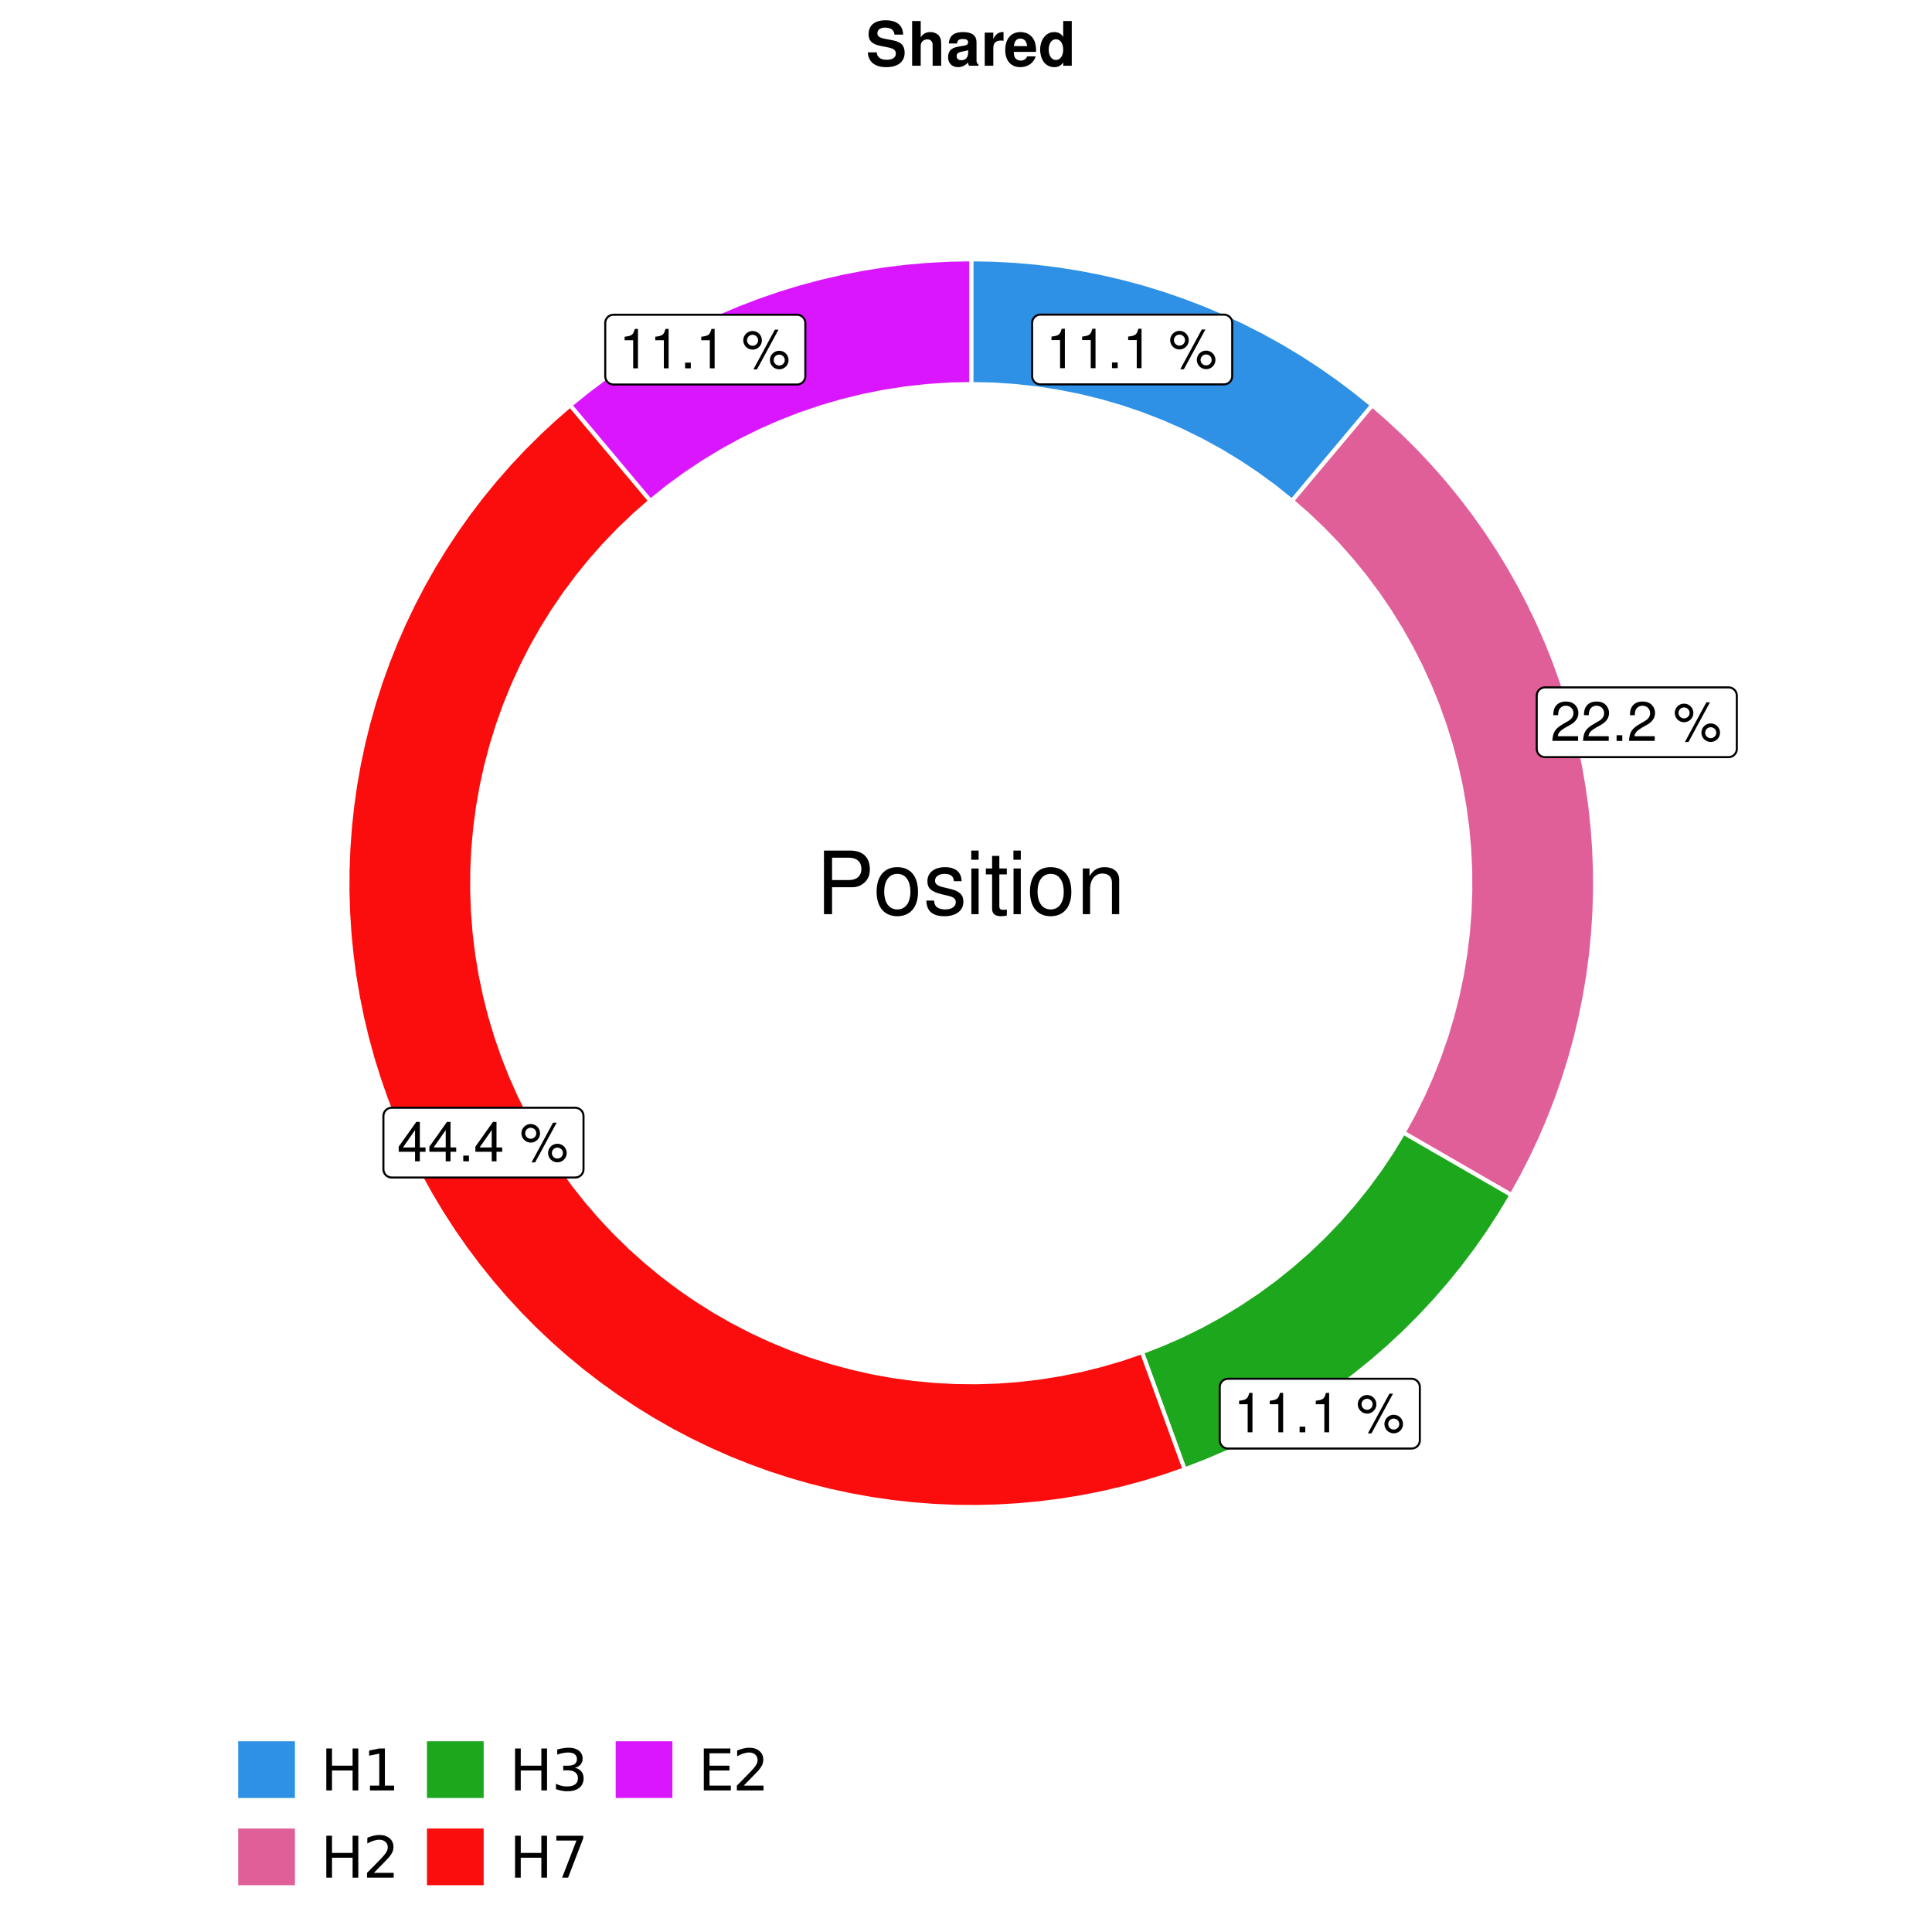 <?xml version="1.0" encoding="UTF-8"?>
<svg xmlns="http://www.w3.org/2000/svg" xmlns:xlink="http://www.w3.org/1999/xlink" width="504pt" height="504pt" viewBox="0 0 504 504" version="1.1">
<defs>
<g>
<symbol overflow="visible" id="glyph0-0">
<path style="stroke:none;" d=""/>
</symbol>
<symbol overflow="visible" id="glyph0-1">
<path style="stroke:none;" d="M 3.688 -7.328 L 3.688 0 L 4.938 0 L 4.938 -10.281 L 4.109 -10.281 C 3.672 -8.703 3.391 -8.484 1.453 -8.234 L 1.453 -7.328 Z M 3.688 -7.328 "/>
</symbol>
<symbol overflow="visible" id="glyph0-2">
<path style="stroke:none;" d="M 2.719 -1.484 L 1.234 -1.484 L 1.234 0 L 2.719 0 Z M 2.719 -1.484 "/>
</symbol>
<symbol overflow="visible" id="glyph0-3">
<path style="stroke:none;" d=""/>
</symbol>
<symbol overflow="visible" id="glyph0-4">
<path style="stroke:none;" d="M 2.828 -9.734 C 1.5 -9.734 0.406 -8.641 0.406 -7.312 C 0.406 -5.969 1.5 -4.875 2.844 -4.875 C 4.172 -4.875 5.266 -5.969 5.266 -7.281 C 5.266 -8.656 4.188 -9.734 2.828 -9.734 Z M 2.828 -8.75 C 3.641 -8.75 4.281 -8.109 4.281 -7.297 C 4.281 -6.516 3.625 -5.875 2.844 -5.875 C 2.047 -5.875 1.391 -6.516 1.391 -7.312 C 1.391 -8.109 2.031 -8.75 2.828 -8.75 Z M 8.656 -10.078 L 3.047 0.281 L 3.984 0.281 L 9.594 -10.078 Z M 9.781 -4.578 C 8.453 -4.578 7.359 -3.5 7.359 -2.156 C 7.359 -0.812 8.453 0.266 9.797 0.266 C 11.125 0.266 12.219 -0.812 12.219 -2.141 C 12.219 -3.5 11.141 -4.578 9.781 -4.578 Z M 9.781 -3.578 C 10.594 -3.578 11.234 -2.938 11.234 -2.141 C 11.234 -1.359 10.578 -0.719 9.797 -0.719 C 8.984 -0.719 8.344 -1.359 8.344 -2.156 C 8.344 -2.938 8.984 -3.578 9.781 -3.578 Z M 9.781 -3.578 "/>
</symbol>
<symbol overflow="visible" id="glyph0-5">
<path style="stroke:none;" d="M 7.188 -1.234 L 1.891 -1.234 C 2.016 -2.094 2.469 -2.625 3.719 -3.391 L 5.141 -4.188 C 6.547 -4.969 7.266 -6.016 7.266 -7.281 C 7.266 -8.141 6.922 -8.922 6.328 -9.484 C 5.734 -10.031 4.984 -10.281 4.031 -10.281 C 2.766 -10.281 1.812 -9.828 1.25 -8.938 C 0.891 -8.406 0.734 -7.766 0.719 -6.719 L 1.969 -6.719 C 2 -7.422 2.094 -7.828 2.266 -8.172 C 2.594 -8.797 3.234 -9.188 4 -9.188 C 5.141 -9.188 5.984 -8.359 5.984 -7.25 C 5.984 -6.422 5.516 -5.719 4.625 -5.203 L 3.312 -4.438 C 1.203 -3.234 0.594 -2.266 0.484 -0.016 L 7.188 -0.016 Z M 7.188 -1.234 "/>
</symbol>
<symbol overflow="visible" id="glyph0-6">
<path style="stroke:none;" d="M 4.656 -2.484 L 4.656 0 L 5.906 0 L 5.906 -2.484 L 7.391 -2.484 L 7.391 -3.609 L 5.906 -3.609 L 5.906 -10.281 L 4.984 -10.281 L 0.391 -3.812 L 0.391 -2.484 Z M 4.656 -3.609 L 1.5 -3.609 L 4.656 -8.141 Z M 4.656 -3.609 "/>
</symbol>
<symbol overflow="visible" id="glyph1-0">
<path style="stroke:none;" d=""/>
</symbol>
<symbol overflow="visible" id="glyph1-1">
<path style="stroke:none;" d="M 4.188 -7.031 L 9.406 -7.031 C 10.703 -7.031 11.719 -7.422 12.609 -8.219 C 13.609 -9.125 14.047 -10.203 14.047 -11.719 C 14.047 -14.844 12.203 -16.594 8.922 -16.594 L 2.078 -16.594 L 2.078 0 L 4.188 0 Z M 4.188 -8.906 L 4.188 -14.734 L 8.609 -14.734 C 10.625 -14.734 11.844 -13.641 11.844 -11.812 C 11.844 -10 10.625 -8.906 8.609 -8.906 Z M 4.188 -8.906 "/>
</symbol>
<symbol overflow="visible" id="glyph1-2">
<path style="stroke:none;" d="M 6.188 -12.266 C 2.828 -12.266 0.812 -9.875 0.812 -5.875 C 0.812 -1.844 2.828 0.531 6.219 0.531 C 9.578 0.531 11.609 -1.859 11.609 -5.781 C 11.609 -9.922 9.656 -12.266 6.188 -12.266 Z M 6.219 -10.516 C 8.359 -10.516 9.625 -8.766 9.625 -5.812 C 9.625 -2.984 8.312 -1.234 6.219 -1.234 C 4.094 -1.234 2.797 -2.984 2.797 -5.875 C 2.797 -8.766 4.094 -10.516 6.219 -10.516 Z M 6.219 -10.516 "/>
</symbol>
<symbol overflow="visible" id="glyph1-3">
<path style="stroke:none;" d="M 9.969 -8.609 C 9.953 -10.953 8.406 -12.266 5.641 -12.266 C 2.875 -12.266 1.062 -10.844 1.062 -8.625 C 1.062 -6.766 2.031 -5.875 4.844 -5.188 L 6.625 -4.766 C 7.938 -4.438 8.469 -3.969 8.469 -3.125 C 8.469 -1.984 7.359 -1.234 5.688 -1.234 C 4.672 -1.234 3.797 -1.531 3.328 -2.031 C 3.031 -2.375 2.891 -2.703 2.781 -3.547 L 0.781 -3.547 C 0.859 -0.797 2.406 0.531 5.531 0.531 C 8.531 0.531 10.453 -0.953 10.453 -3.25 C 10.453 -5.031 9.453 -6.016 7.078 -6.578 L 5.266 -7.016 C 3.703 -7.375 3.047 -7.875 3.047 -8.719 C 3.047 -9.828 4.031 -10.516 5.578 -10.516 C 7.109 -10.516 7.922 -9.859 7.969 -8.609 Z M 9.969 -8.609 "/>
</symbol>
<symbol overflow="visible" id="glyph1-4">
<path style="stroke:none;" d="M 3.422 -11.922 L 1.531 -11.922 L 1.531 0 L 3.422 0 Z M 3.422 -16.594 L 1.5 -16.594 L 1.5 -14.203 L 3.422 -14.203 Z M 3.422 -16.594 "/>
</symbol>
<symbol overflow="visible" id="glyph1-5">
<path style="stroke:none;" d="M 5.781 -11.922 L 3.828 -11.922 L 3.828 -15.203 L 1.938 -15.203 L 1.938 -11.922 L 0.312 -11.922 L 0.312 -10.375 L 1.938 -10.375 L 1.938 -1.359 C 1.938 -0.141 2.75 0.531 4.234 0.531 C 4.734 0.531 5.141 0.484 5.781 0.359 L 5.781 -1.234 C 5.516 -1.156 5.266 -1.141 4.875 -1.141 C 4.047 -1.141 3.828 -1.359 3.828 -2.203 L 3.828 -10.375 L 5.781 -10.375 Z M 5.781 -11.922 "/>
</symbol>
<symbol overflow="visible" id="glyph1-6">
<path style="stroke:none;" d="M 1.594 -11.922 L 1.594 0 L 3.5 0 L 3.5 -6.578 C 3.5 -9.016 4.781 -10.609 6.734 -10.609 C 8.234 -10.609 9.203 -9.703 9.203 -8.266 L 9.203 0 L 11.094 0 L 11.094 -9.016 C 11.094 -11 9.609 -12.266 7.312 -12.266 C 5.531 -12.266 4.391 -11.594 3.344 -9.922 L 3.344 -11.922 Z M 1.594 -11.922 "/>
</symbol>
<symbol overflow="visible" id="glyph2-0">
<path style="stroke:none;" d="M 0.75 2.656 L 0.75 -10.578 L 8.25 -10.578 L 8.25 2.656 Z M 1.594 1.812 L 7.406 1.812 L 7.406 -9.734 L 1.594 -9.734 Z M 1.594 1.812 "/>
</symbol>
<symbol overflow="visible" id="glyph2-1">
<path style="stroke:none;" d="M 1.469 -10.938 L 2.953 -10.938 L 2.953 -6.453 L 8.328 -6.453 L 8.328 -10.938 L 9.812 -10.938 L 9.812 0 L 8.328 0 L 8.328 -5.203 L 2.953 -5.203 L 2.953 0 L 1.469 0 Z M 1.469 -10.938 "/>
</symbol>
<symbol overflow="visible" id="glyph2-2">
<path style="stroke:none;" d="M 1.859 -1.25 L 4.281 -1.25 L 4.281 -9.594 L 1.641 -9.062 L 1.641 -10.406 L 4.266 -10.938 L 5.75 -10.938 L 5.75 -1.25 L 8.156 -1.25 L 8.156 0 L 1.859 0 Z M 1.859 -1.25 "/>
</symbol>
<symbol overflow="visible" id="glyph2-3">
<path style="stroke:none;" d="M 2.875 -1.25 L 8.047 -1.25 L 8.047 0 L 1.094 0 L 1.094 -1.25 C 1.656 -1.82 2.422 -2.598 3.391 -3.578 C 4.359 -4.555 4.969 -5.191 5.219 -5.484 C 5.695 -6.016 6.031 -6.461 6.219 -6.828 C 6.406 -7.203 6.5 -7.566 6.5 -7.922 C 6.5 -8.504 6.297 -8.977 5.891 -9.344 C 5.484 -9.707 4.953 -9.891 4.297 -9.891 C 3.828 -9.891 3.332 -9.805 2.812 -9.641 C 2.301 -9.484 1.754 -9.238 1.172 -8.906 L 1.172 -10.406 C 1.766 -10.645 2.32 -10.828 2.844 -10.953 C 3.363 -11.078 3.836 -11.141 4.266 -11.141 C 5.398 -11.141 6.301 -10.852 6.969 -10.281 C 7.645 -9.719 7.984 -8.961 7.984 -8.016 C 7.984 -7.566 7.898 -7.141 7.734 -6.734 C 7.566 -6.328 7.258 -5.852 6.812 -5.312 C 6.688 -5.164 6.297 -4.754 5.641 -4.078 C 4.992 -3.398 4.07 -2.457 2.875 -1.25 Z M 2.875 -1.25 "/>
</symbol>
<symbol overflow="visible" id="glyph2-4">
<path style="stroke:none;" d="M 6.094 -5.891 C 6.801 -5.742 7.352 -5.43 7.75 -4.953 C 8.145 -4.473 8.344 -3.879 8.344 -3.172 C 8.344 -2.098 7.969 -1.266 7.219 -0.672 C 6.477 -0.078 5.426 0.219 4.062 0.219 C 3.602 0.219 3.129 0.172 2.641 0.078 C 2.16 -0.016 1.66 -0.148 1.141 -0.328 L 1.141 -1.766 C 1.555 -1.523 2.004 -1.344 2.484 -1.219 C 2.973 -1.094 3.484 -1.031 4.016 -1.031 C 4.941 -1.031 5.648 -1.211 6.141 -1.578 C 6.629 -1.941 6.875 -2.473 6.875 -3.172 C 6.875 -3.816 6.645 -4.32 6.188 -4.688 C 5.738 -5.051 5.113 -5.234 4.312 -5.234 L 3.031 -5.234 L 3.031 -6.453 L 4.359 -6.453 C 5.086 -6.453 5.645 -6.598 6.031 -6.891 C 6.414 -7.18 6.609 -7.598 6.609 -8.141 C 6.609 -8.703 6.41 -9.133 6.016 -9.438 C 5.617 -9.738 5.051 -9.891 4.312 -9.891 C 3.906 -9.891 3.469 -9.844 3 -9.75 C 2.539 -9.664 2.031 -9.531 1.469 -9.344 L 1.469 -10.672 C 2.031 -10.828 2.555 -10.941 3.047 -11.016 C 3.535 -11.098 4 -11.141 4.438 -11.141 C 5.562 -11.141 6.453 -10.883 7.109 -10.375 C 7.766 -9.863 8.094 -9.172 8.094 -8.297 C 8.094 -7.691 7.914 -7.18 7.562 -6.766 C 7.219 -6.348 6.727 -6.055 6.094 -5.891 Z M 6.094 -5.891 "/>
</symbol>
<symbol overflow="visible" id="glyph2-5">
<path style="stroke:none;" d="M 1.234 -10.938 L 8.266 -10.938 L 8.266 -10.312 L 4.297 0 L 2.75 0 L 6.484 -9.688 L 1.234 -9.688 Z M 1.234 -10.938 "/>
</symbol>
<symbol overflow="visible" id="glyph2-6">
<path style="stroke:none;" d="M 1.469 -10.938 L 8.391 -10.938 L 8.391 -9.688 L 2.953 -9.688 L 2.953 -6.453 L 8.156 -6.453 L 8.156 -5.203 L 2.953 -5.203 L 2.953 -1.25 L 8.516 -1.25 L 8.516 0 L 1.469 0 Z M 1.469 -10.938 "/>
</symbol>
<symbol overflow="visible" id="glyph3-0">
<path style="stroke:none;" d=""/>
</symbol>
<symbol overflow="visible" id="glyph3-1">
<path style="stroke:none;" d="M 9.719 -8.109 C 9.703 -10.531 8.078 -11.859 5.141 -11.859 C 2.344 -11.859 0.719 -10.547 0.719 -8.266 C 0.719 -6.469 1.625 -5.578 4 -5.141 L 5.625 -4.812 C 7.234 -4.516 7.828 -4.062 7.828 -3.125 C 7.828 -2.141 6.922 -1.547 5.469 -1.547 C 3.844 -1.547 2.922 -2.234 2.844 -3.484 L 0.516 -3.484 C 0.656 -0.984 2.375 0.375 5.344 0.375 C 8.359 0.375 10.125 -1.031 10.125 -3.406 C 10.125 -5.25 9.203 -6.203 7.047 -6.625 L 5.219 -6.969 C 3.5 -7.312 3.016 -7.641 3.016 -8.5 C 3.016 -9.375 3.781 -9.938 5.031 -9.938 C 6.547 -9.938 7.391 -9.297 7.469 -8.109 Z M 9.719 -8.109 "/>
</symbol>
<symbol overflow="visible" id="glyph3-2">
<path style="stroke:none;" d="M 1.078 -11.656 L 1.078 0 L 3.312 0 L 3.312 -5.188 C 3.312 -6.172 4.031 -6.875 5.047 -6.875 C 5.531 -6.875 5.906 -6.703 6.156 -6.359 C 6.375 -6.062 6.422 -5.828 6.422 -5.281 L 6.422 0 L 8.656 0 L 8.656 -5.797 C 8.656 -6.859 8.375 -7.625 7.781 -8.125 C 7.281 -8.547 6.562 -8.781 5.844 -8.781 C 4.734 -8.781 3.938 -8.359 3.312 -7.391 L 3.312 -11.656 Z M 1.078 -11.656 "/>
</symbol>
<symbol overflow="visible" id="glyph3-3">
<path style="stroke:none;" d="M 8.391 -0.266 C 8 -0.641 7.875 -0.891 7.875 -1.328 L 7.875 -6.125 C 7.875 -7.891 6.672 -8.781 4.344 -8.781 C 2 -8.781 0.781 -7.797 0.641 -5.797 L 2.797 -5.797 C 2.906 -6.688 3.281 -6.969 4.391 -6.969 C 5.25 -6.969 5.688 -6.688 5.688 -6.109 C 5.688 -5.828 5.531 -5.578 5.297 -5.438 C 4.984 -5.281 4.984 -5.281 3.891 -5.109 L 2.984 -4.938 C 1.281 -4.656 0.453 -3.781 0.453 -2.219 C 0.453 -0.672 1.484 0.375 3.078 0.375 C 4.031 0.375 4.891 -0.031 5.703 -0.859 C 5.703 -0.422 5.75 -0.25 5.953 0 L 8.391 0 Z M 5.688 -3.469 C 5.688 -2.172 5.047 -1.438 3.906 -1.438 C 3.156 -1.438 2.688 -1.844 2.688 -2.484 C 2.688 -3.156 3.047 -3.469 3.969 -3.656 L 4.734 -3.812 C 5.328 -3.922 5.422 -3.953 5.688 -4.078 Z M 5.688 -3.469 "/>
</symbol>
<symbol overflow="visible" id="glyph3-4">
<path style="stroke:none;" d="M 1.016 -8.641 L 1.016 0 L 3.25 0 L 3.25 -4.594 C 3.25 -5.906 3.906 -6.562 5.219 -6.562 C 5.453 -6.562 5.609 -6.547 5.922 -6.5 L 5.922 -8.766 C 5.797 -8.781 5.75 -8.781 5.641 -8.781 C 4.625 -8.781 3.75 -8.109 3.25 -6.938 L 3.25 -8.641 Z M 1.016 -8.641 "/>
</symbol>
<symbol overflow="visible" id="glyph3-5">
<path style="stroke:none;" d="M 8.391 -3.609 C 8.406 -3.812 8.406 -3.891 8.406 -4 C 8.406 -4.859 8.266 -5.656 8.062 -6.266 C 7.484 -7.844 6.094 -8.781 4.359 -8.781 C 1.875 -8.781 0.359 -6.984 0.359 -4.094 C 0.359 -1.328 1.859 0.375 4.297 0.375 C 6.234 0.375 7.812 -0.719 8.297 -2.438 L 6.094 -2.438 C 5.828 -1.75 5.203 -1.344 4.391 -1.344 C 3.75 -1.344 3.234 -1.609 2.906 -2.094 C 2.703 -2.422 2.625 -2.797 2.594 -3.609 Z M 2.625 -5.109 C 2.766 -6.438 3.328 -7.078 4.312 -7.078 C 5.344 -7.078 5.953 -6.391 6.062 -5.109 Z M 2.625 -5.109 "/>
</symbol>
<symbol overflow="visible" id="glyph3-6">
<path style="stroke:none;" d="M 6.484 0 L 8.719 0 L 8.719 -11.656 L 6.484 -11.656 L 6.484 -7.516 C 5.922 -8.391 5.188 -8.781 4.094 -8.781 C 2.031 -8.781 0.469 -6.797 0.469 -4.188 C 0.469 -3.031 0.812 -1.844 1.391 -1.016 C 1.984 -0.156 3.047 0.375 4.094 0.375 C 5.188 0.375 5.922 -0.016 6.484 -0.875 Z M 4.594 -6.906 C 5.734 -6.906 6.484 -5.828 6.484 -4.156 C 6.484 -2.594 5.719 -1.5 4.594 -1.5 C 3.469 -1.5 2.703 -2.609 2.703 -4.188 C 2.703 -5.812 3.469 -6.906 4.594 -6.906 Z M 4.594 -6.906 "/>
</symbol>
</g>
<clipPath id="clip1">
  <path d="M 41.719 0 L 462.281 0 L 462.281 504 L 41.719 504 Z M 41.719 0 "/>
</clipPath>
<clipPath id="clip2">
  <path d="M 49.938 26.957 L 456.801 26.957 L 456.801 433.82 L 49.938 433.82 Z M 49.938 26.957 "/>
</clipPath>
</defs>
<g id="surface21">
<rect x="0" y="0" width="504" height="504" style="fill:rgb(100%,100%,100%);fill-opacity:1;stroke:none;"/>
<g clip-path="url(#clip1)" clip-rule="nonzero">
<path style="fill-rule:nonzero;fill:rgb(100%,100%,100%);fill-opacity:1;stroke-width:1.067;stroke-linecap:round;stroke-linejoin:round;stroke:rgb(100%,100%,100%);stroke-opacity:1;stroke-miterlimit:10;" d="M 41.719 504 L 462.281 504 L 462.281 0 L 41.719 0 Z M 41.719 504 "/>
</g>
<g clip-path="url(#clip2)" clip-rule="nonzero">
<path style=" stroke:none;fill-rule:nonzero;fill:rgb(100%,100%,100%);fill-opacity:1;" d="M 49.938 433.824 L 456.801 433.824 L 456.801 26.961 L 49.938 26.961 Z M 49.938 433.824 "/>
</g>
<path style="fill-rule:nonzero;fill:rgb(18.039%,56.863%,89.804%);fill-opacity:1;stroke-width:1.067;stroke-linecap:butt;stroke-linejoin:miter;stroke:rgb(100%,100%,100%);stroke-opacity:1;stroke-miterlimit:10;" d="M 337.059 130.656 L 345.426 120.68 L 349.613 115.695 L 357.98 105.719 L 353.566 102.145 L 349.031 98.727 L 344.375 95.469 L 339.613 92.375 L 334.742 89.449 L 329.773 86.695 L 324.715 84.117 L 319.566 81.715 L 314.336 79.496 L 309.031 77.461 L 303.66 75.609 L 298.23 73.949 L 292.742 72.48 L 287.207 71.203 L 281.629 70.117 L 276.02 69.23 L 270.383 68.535 L 264.723 68.043 L 259.051 67.746 L 253.371 67.645 L 253.371 100.195 L 259.051 100.32 L 264.719 100.691 L 270.363 101.309 L 275.977 102.172 L 281.551 103.281 L 287.066 104.633 L 292.52 106.219 L 297.898 108.047 L 303.195 110.105 L 308.395 112.395 L 313.488 114.906 L 318.469 117.637 L 323.324 120.586 L 328.047 123.742 L 332.629 127.098 Z M 337.059 130.656 "/>
<path style="fill-rule:nonzero;fill:rgb(88.235%,37.255%,60%);fill-opacity:1;stroke-width:1.067;stroke-linecap:butt;stroke-linejoin:miter;stroke:rgb(100%,100%,100%);stroke-opacity:1;stroke-miterlimit:10;" d="M 366.125 295.488 L 371.762 298.746 L 383.035 305.254 L 388.676 308.508 L 394.312 311.766 L 397 306.918 L 399.523 301.984 L 401.875 296.965 L 404.059 291.871 L 406.062 286.703 L 407.891 281.473 L 409.543 276.18 L 411.008 270.836 L 412.297 265.445 L 413.398 260.016 L 414.312 254.551 L 415.043 249.055 L 415.582 243.539 L 415.938 238.008 L 416.102 232.469 L 416.078 226.926 L 415.867 221.391 L 415.465 215.863 L 414.879 210.352 L 414.102 204.863 L 413.141 199.406 L 411.992 193.984 L 410.66 188.605 L 409.145 183.273 L 407.449 177.996 L 405.578 172.781 L 403.527 167.633 L 401.305 162.555 L 398.91 157.559 L 396.344 152.645 L 393.613 147.82 L 390.723 143.094 L 387.668 138.469 L 384.461 133.949 L 381.102 129.543 L 377.594 125.25 L 373.941 121.082 L 370.148 117.039 L 366.223 113.129 L 362.164 109.355 L 357.98 105.719 L 349.613 115.695 L 345.426 120.68 L 337.059 130.656 L 341.203 134.285 L 345.188 138.086 L 349.012 142.051 L 352.664 146.176 L 356.137 150.453 L 359.426 154.871 L 362.523 159.422 L 365.43 164.105 L 368.133 168.902 L 370.629 173.812 L 372.918 178.824 L 374.992 183.926 L 376.848 189.113 L 378.484 194.371 L 379.898 199.695 L 381.082 205.074 L 382.039 210.5 L 382.766 215.961 L 383.258 221.445 L 383.52 226.949 L 383.551 232.457 L 383.348 237.961 L 382.91 243.453 L 382.242 248.922 L 381.344 254.355 L 380.215 259.746 L 378.859 265.086 L 377.277 270.363 L 375.477 275.566 L 373.457 280.691 L 371.223 285.727 L 368.777 290.66 Z M 366.125 295.488 "/>
<path style="fill-rule:nonzero;fill:rgb(10.98%,65.49%,10.98%);fill-opacity:1;stroke-width:1.067;stroke-linecap:butt;stroke-linejoin:miter;stroke:rgb(100%,100%,100%);stroke-opacity:1;stroke-miterlimit:10;" d="M 297.898 352.734 L 306.805 377.203 L 309.031 383.324 L 314.336 381.285 L 319.566 379.066 L 324.715 376.668 L 329.773 374.086 L 334.742 371.332 L 339.613 368.406 L 344.375 365.312 L 349.031 362.055 L 353.566 358.637 L 357.98 355.062 L 362.27 351.336 L 366.422 347.461 L 370.438 343.445 L 374.312 339.289 L 378.039 335.004 L 381.617 330.586 L 385.035 326.051 L 388.293 321.398 L 391.387 316.633 L 394.312 311.766 L 388.676 308.508 L 383.035 305.254 L 371.762 298.746 L 366.125 295.488 L 363.176 300.348 L 360.02 305.07 L 356.66 309.648 L 353.105 314.078 L 349.359 318.352 L 345.434 322.453 L 341.328 326.383 L 337.059 330.129 L 332.629 333.684 L 328.047 337.043 L 323.324 340.199 L 318.469 343.145 L 313.488 345.879 L 308.395 348.391 L 303.195 350.676 Z M 297.898 352.734 "/>
<path style="fill-rule:nonzero;fill:rgb(98.431%,5.098%,5.098%);fill-opacity:1;stroke-width:1.067;stroke-linecap:butt;stroke-linejoin:miter;stroke:rgb(100%,100%,100%);stroke-opacity:1;stroke-miterlimit:10;" d="M 169.68 130.656 L 161.312 120.68 L 157.129 115.695 L 152.941 110.707 L 148.758 105.719 L 144.574 109.355 L 140.516 113.129 L 136.59 117.039 L 132.797 121.082 L 129.145 125.25 L 125.637 129.543 L 122.277 133.949 L 119.07 138.469 L 116.02 143.094 L 113.125 147.82 L 110.395 152.645 L 107.832 157.559 L 105.438 162.555 L 103.211 167.633 L 101.16 172.781 L 99.289 177.996 L 97.594 183.273 L 96.082 188.605 L 94.75 193.984 L 93.602 199.406 L 92.637 204.863 L 91.863 210.352 L 91.273 215.863 L 90.875 221.391 L 90.66 226.926 L 90.637 232.469 L 90.801 238.008 L 91.156 243.539 L 91.699 249.055 L 92.426 254.551 L 93.344 260.016 L 94.445 265.445 L 95.73 270.836 L 97.199 276.18 L 98.848 281.473 L 100.676 286.703 L 102.684 291.871 L 104.863 296.965 L 107.215 301.984 L 109.738 306.918 L 112.43 311.766 L 115.281 316.516 L 118.293 321.168 L 121.461 325.715 L 124.785 330.148 L 128.254 334.469 L 131.871 338.672 L 135.629 342.746 L 139.523 346.688 L 143.547 350.496 L 147.703 354.168 L 151.977 357.691 L 156.371 361.07 L 160.875 364.297 L 165.488 367.371 L 170.203 370.281 L 175.016 373.035 L 179.918 375.617 L 184.906 378.035 L 189.973 380.281 L 195.113 382.352 L 200.32 384.246 L 205.59 385.965 L 210.914 387.5 L 216.289 388.855 L 221.703 390.027 L 227.16 391.012 L 232.641 391.812 L 238.152 392.426 L 243.676 392.848 L 249.215 393.086 L 254.754 393.133 L 260.297 392.988 L 265.828 392.66 L 271.348 392.141 L 276.844 391.434 L 282.312 390.543 L 287.75 389.465 L 293.145 388.203 L 298.496 386.758 L 303.793 385.129 L 309.031 383.324 L 306.805 377.203 L 297.898 352.734 L 292.684 354.512 L 287.398 356.062 L 282.055 357.391 L 276.656 358.488 L 271.219 359.359 L 265.746 360 L 260.254 360.406 L 254.746 360.582 L 249.238 360.523 L 243.738 360.23 L 238.254 359.707 L 232.797 358.953 L 227.379 357.969 L 222.008 356.754 L 216.688 355.312 L 211.438 353.652 L 206.262 351.766 L 201.172 349.664 L 196.172 347.352 L 191.277 344.828 L 186.492 342.098 L 181.824 339.168 L 177.289 336.047 L 172.887 332.734 L 168.629 329.238 L 164.527 325.562 L 160.578 321.723 L 156.801 317.715 L 153.191 313.551 L 149.766 309.238 L 146.523 304.785 L 143.469 300.199 L 140.617 295.488 L 137.965 290.66 L 135.516 285.727 L 133.281 280.691 L 131.262 275.566 L 129.461 270.363 L 127.879 265.086 L 126.527 259.746 L 125.398 254.355 L 124.5 248.922 L 123.828 243.453 L 123.395 237.961 L 123.191 232.457 L 123.219 226.949 L 123.48 221.445 L 123.977 215.961 L 124.703 210.5 L 125.656 205.074 L 126.844 199.695 L 128.254 194.371 L 129.891 189.113 L 131.746 183.926 L 133.82 178.824 L 136.109 173.812 L 138.609 168.902 L 141.312 164.105 L 144.215 159.422 L 147.316 154.871 L 150.605 150.453 L 154.078 146.176 L 157.727 142.051 L 161.551 138.086 L 165.539 134.285 Z M 169.68 130.656 "/>
<path style="fill-rule:nonzero;fill:rgb(85.49%,8.627%,100%);fill-opacity:1;stroke-width:1.067;stroke-linecap:butt;stroke-linejoin:miter;stroke:rgb(100%,100%,100%);stroke-opacity:1;stroke-miterlimit:10;" d="M 253.371 100.195 L 253.371 67.645 L 247.691 67.746 L 242.016 68.043 L 236.359 68.535 L 230.719 69.23 L 225.109 70.117 L 219.531 71.203 L 214 72.48 L 208.512 73.949 L 203.078 75.609 L 197.707 77.461 L 192.402 79.496 L 187.176 81.715 L 182.027 84.117 L 176.965 86.695 L 171.996 89.449 L 167.129 92.375 L 162.363 95.469 L 157.711 98.727 L 153.172 102.145 L 148.758 105.719 L 152.941 110.707 L 157.129 115.695 L 161.312 120.68 L 169.68 130.656 L 174.109 127.098 L 178.691 123.742 L 183.414 120.586 L 188.273 117.637 L 193.25 114.906 L 198.348 112.395 L 203.547 110.105 L 208.84 108.047 L 214.219 106.219 L 219.672 104.633 L 225.191 103.281 L 230.762 102.172 L 236.375 101.309 L 242.023 100.691 L 247.691 100.32 Z M 253.371 100.195 "/>
<path style="fill-rule:nonzero;fill:rgb(100%,100%,100%);fill-opacity:1;stroke-width:0.533;stroke-linecap:round;stroke-linejoin:round;stroke:rgb(0%,0%,0%);stroke-opacity:1;stroke-miterlimit:10;" d="M 271.41 100.273 L 319.289 100.273 L 319.203 100.27 L 319.551 100.258 L 319.891 100.188 L 320.215 100.066 L 320.516 99.891 L 320.785 99.672 L 321.016 99.41 L 321.203 99.117 L 321.34 98.797 L 321.422 98.461 L 321.449 98.113 L 321.449 84.234 L 321.422 83.887 L 321.34 83.551 L 321.203 83.23 L 321.016 82.938 L 320.785 82.676 L 320.516 82.457 L 320.215 82.281 L 319.891 82.16 L 319.551 82.09 L 319.289 82.074 L 271.41 82.074 L 271.672 82.09 L 271.324 82.074 L 270.977 82.117 L 270.645 82.215 L 270.332 82.363 L 270.043 82.559 L 269.793 82.801 L 269.586 83.078 L 269.422 83.387 L 269.312 83.715 L 269.258 84.059 L 269.25 84.234 L 269.25 98.113 L 269.258 97.938 L 269.258 98.285 L 269.312 98.629 L 269.422 98.961 L 269.586 99.27 L 269.793 99.547 L 270.043 99.785 L 270.332 99.984 L 270.645 100.133 L 270.977 100.23 L 271.324 100.27 Z M 271.41 100.273 "/>
<g style="fill:rgb(0%,0%,0%);fill-opacity:1;">
  <use xlink:href="#glyph0-1" x="272.852" y="96.042"/>
  <use xlink:href="#glyph0-1" x="280.852" y="96.042"/>
  <use xlink:href="#glyph0-2" x="288.852" y="96.042"/>
  <use xlink:href="#glyph0-1" x="292.852" y="96.042"/>
  <use xlink:href="#glyph0-3" x="300.852" y="96.042"/>
  <use xlink:href="#glyph0-4" x="304.852" y="96.042"/>
</g>
<path style="fill-rule:nonzero;fill:rgb(100%,100%,100%);fill-opacity:1;stroke-width:0.533;stroke-linecap:round;stroke-linejoin:round;stroke:rgb(0%,0%,0%);stroke-opacity:1;stroke-miterlimit:10;" d="M 403.043 197.516 L 450.922 197.516 L 450.836 197.516 L 451.184 197.5 L 451.523 197.43 L 451.848 197.309 L 452.148 197.133 L 452.418 196.914 L 452.648 196.652 L 452.836 196.359 L 452.973 196.039 L 453.055 195.703 L 453.082 195.355 L 453.082 181.477 L 453.055 181.129 L 452.973 180.793 L 452.836 180.473 L 452.648 180.18 L 452.418 179.918 L 452.148 179.699 L 451.848 179.523 L 451.523 179.402 L 451.184 179.332 L 450.922 179.316 L 403.043 179.316 L 403.305 179.332 L 402.957 179.316 L 402.609 179.359 L 402.277 179.457 L 401.965 179.605 L 401.676 179.805 L 401.426 180.043 L 401.219 180.32 L 401.055 180.629 L 400.945 180.961 L 400.891 181.301 L 400.883 181.477 L 400.883 195.355 L 400.891 195.184 L 400.891 195.531 L 400.945 195.875 L 401.055 196.203 L 401.219 196.512 L 401.426 196.789 L 401.676 197.031 L 401.965 197.227 L 402.277 197.375 L 402.609 197.473 L 402.957 197.516 Z M 403.043 197.516 "/>
<g style="fill:rgb(0%,0%,0%);fill-opacity:1;">
  <use xlink:href="#glyph0-5" x="404.484" y="193.288"/>
  <use xlink:href="#glyph0-5" x="412.484" y="193.288"/>
  <use xlink:href="#glyph0-2" x="420.484" y="193.288"/>
  <use xlink:href="#glyph0-5" x="424.484" y="193.288"/>
  <use xlink:href="#glyph0-3" x="432.484" y="193.288"/>
  <use xlink:href="#glyph0-4" x="436.484" y="193.288"/>
</g>
<path style="fill-rule:nonzero;fill:rgb(100%,100%,100%);fill-opacity:1;stroke-width:0.533;stroke-linecap:round;stroke-linejoin:round;stroke:rgb(0%,0%,0%);stroke-opacity:1;stroke-miterlimit:10;" d="M 320.352 377.879 L 368.23 377.879 L 368.145 377.875 L 368.492 377.863 L 368.832 377.793 L 369.156 377.668 L 369.457 377.496 L 369.727 377.277 L 369.957 377.016 L 370.145 376.723 L 370.281 376.402 L 370.363 376.062 L 370.391 375.719 L 370.391 361.836 L 370.363 361.492 L 370.281 361.152 L 370.145 360.832 L 369.957 360.539 L 369.727 360.281 L 369.457 360.059 L 369.156 359.887 L 368.832 359.762 L 368.492 359.695 L 368.23 359.676 L 320.352 359.676 L 320.613 359.695 L 320.266 359.68 L 319.918 359.723 L 319.586 359.816 L 319.273 359.969 L 318.984 360.164 L 318.734 360.406 L 318.527 360.684 L 318.363 360.992 L 318.254 361.32 L 318.199 361.664 L 318.191 361.836 L 318.191 375.719 L 318.199 375.543 L 318.199 375.891 L 318.254 376.234 L 318.363 376.562 L 318.527 376.871 L 318.734 377.148 L 318.984 377.391 L 319.273 377.59 L 319.586 377.738 L 319.918 377.836 L 320.266 377.875 Z M 320.352 377.879 "/>
<g style="fill:rgb(0%,0%,0%);fill-opacity:1;">
  <use xlink:href="#glyph0-1" x="321.793" y="373.647"/>
  <use xlink:href="#glyph0-1" x="329.793" y="373.647"/>
  <use xlink:href="#glyph0-2" x="337.793" y="373.647"/>
  <use xlink:href="#glyph0-1" x="341.793" y="373.647"/>
  <use xlink:href="#glyph0-3" x="349.793" y="373.647"/>
  <use xlink:href="#glyph0-4" x="353.793" y="373.647"/>
</g>
<path style="fill-rule:nonzero;fill:rgb(100%,100%,100%);fill-opacity:1;stroke-width:0.533;stroke-linecap:round;stroke-linejoin:round;stroke:rgb(0%,0%,0%);stroke-opacity:1;stroke-miterlimit:10;" d="M 102.18 307.176 L 150.059 307.176 L 149.973 307.176 L 150.32 307.16 L 150.66 307.094 L 150.984 306.969 L 151.285 306.793 L 151.555 306.574 L 151.785 306.316 L 151.973 306.02 L 152.105 305.699 L 152.191 305.363 L 152.219 305.016 L 152.219 291.137 L 152.191 290.789 L 152.105 290.453 L 151.973 290.133 L 151.785 289.84 L 151.555 289.578 L 151.285 289.359 L 150.984 289.188 L 150.66 289.062 L 150.32 288.992 L 150.059 288.977 L 102.18 288.977 L 102.438 288.992 L 102.09 288.98 L 101.746 289.02 L 101.414 289.117 L 101.098 289.266 L 100.812 289.465 L 100.562 289.703 L 100.352 289.984 L 100.191 290.289 L 100.082 290.621 L 100.027 290.965 L 100.02 291.137 L 100.02 305.016 L 100.027 304.844 L 100.027 305.191 L 100.082 305.535 L 100.191 305.863 L 100.352 306.172 L 100.562 306.449 L 100.812 306.691 L 101.098 306.887 L 101.414 307.035 L 101.746 307.133 L 102.09 307.176 Z M 102.18 307.176 "/>
<g style="fill:rgb(0%,0%,0%);fill-opacity:1;">
  <use xlink:href="#glyph0-6" x="103.617" y="302.948"/>
  <use xlink:href="#glyph0-6" x="111.617" y="302.948"/>
  <use xlink:href="#glyph0-2" x="119.617" y="302.948"/>
  <use xlink:href="#glyph0-6" x="123.617" y="302.948"/>
  <use xlink:href="#glyph0-3" x="131.617" y="302.948"/>
  <use xlink:href="#glyph0-4" x="135.617" y="302.948"/>
</g>
<path style="fill-rule:nonzero;fill:rgb(100%,100%,100%);fill-opacity:1;stroke-width:0.533;stroke-linecap:round;stroke-linejoin:round;stroke:rgb(0%,0%,0%);stroke-opacity:1;stroke-miterlimit:10;" d="M 160.047 100.312 L 207.926 100.312 L 207.84 100.309 L 208.188 100.297 L 208.527 100.227 L 208.852 100.102 L 209.152 99.93 L 209.422 99.707 L 209.652 99.449 L 209.84 99.156 L 209.977 98.836 L 210.059 98.496 L 210.086 98.152 L 210.086 84.27 L 210.059 83.926 L 209.977 83.586 L 209.84 83.266 L 209.652 82.973 L 209.422 82.715 L 209.152 82.492 L 208.852 82.32 L 208.527 82.195 L 208.188 82.125 L 207.926 82.109 L 160.047 82.109 L 160.309 82.125 L 159.961 82.113 L 159.613 82.156 L 159.281 82.25 L 158.969 82.398 L 158.68 82.598 L 158.43 82.84 L 158.223 83.117 L 158.059 83.426 L 157.949 83.754 L 157.895 84.098 L 157.887 84.27 L 157.887 98.152 L 157.895 97.977 L 157.895 98.324 L 157.949 98.668 L 158.059 98.996 L 158.223 99.305 L 158.43 99.582 L 158.68 99.824 L 158.969 100.02 L 159.281 100.172 L 159.613 100.266 L 159.961 100.309 Z M 160.047 100.312 "/>
<g style="fill:rgb(0%,0%,0%);fill-opacity:1;">
  <use xlink:href="#glyph0-1" x="161.488" y="96.081"/>
  <use xlink:href="#glyph0-1" x="169.488" y="96.081"/>
  <use xlink:href="#glyph0-2" x="177.488" y="96.081"/>
  <use xlink:href="#glyph0-1" x="181.488" y="96.081"/>
  <use xlink:href="#glyph0-3" x="189.488" y="96.081"/>
  <use xlink:href="#glyph0-4" x="193.488" y="96.081"/>
</g>
<g style="fill:rgb(0%,0%,0%);fill-opacity:1;">
  <use xlink:href="#glyph1-1" x="212.871" y="238.484"/>
  <use xlink:href="#glyph1-2" x="227.871" y="238.484"/>
  <use xlink:href="#glyph1-3" x="240.871" y="238.484"/>
  <use xlink:href="#glyph1-4" x="251.871" y="238.484"/>
  <use xlink:href="#glyph1-5" x="256.871" y="238.484"/>
  <use xlink:href="#glyph1-4" x="262.871" y="238.484"/>
  <use xlink:href="#glyph1-2" x="267.871" y="238.484"/>
  <use xlink:href="#glyph1-6" x="280.871" y="238.484"/>
</g>
<path style=" stroke:none;fill-rule:nonzero;fill:rgb(100%,100%,100%);fill-opacity:1;" d="M 49.938 498.52 L 206.613 498.52 L 206.613 447.52 L 49.938 447.52 Z M 49.938 498.52 "/>
<path style=" stroke:none;fill-rule:nonzero;fill:rgb(100%,100%,100%);fill-opacity:1;" d="M 60.895 470.281 L 78.176 470.281 L 78.176 453 L 60.895 453 Z M 60.895 470.281 "/>
<path style="fill-rule:nonzero;fill:rgb(18.039%,56.863%,89.804%);fill-opacity:1;stroke-width:1.067;stroke-linecap:butt;stroke-linejoin:miter;stroke:rgb(100%,100%,100%);stroke-opacity:1;stroke-miterlimit:10;" d="M 61.605 469.574 L 77.469 469.574 L 77.469 453.711 L 61.605 453.711 Z M 61.605 469.574 "/>
<path style=" stroke:none;fill-rule:nonzero;fill:rgb(100%,100%,100%);fill-opacity:1;" d="M 60.895 493.043 L 78.176 493.043 L 78.176 475.762 L 60.895 475.762 Z M 60.895 493.043 "/>
<path style="fill-rule:nonzero;fill:rgb(88.235%,37.255%,60%);fill-opacity:1;stroke-width:1.067;stroke-linecap:butt;stroke-linejoin:miter;stroke:rgb(100%,100%,100%);stroke-opacity:1;stroke-miterlimit:10;" d="M 61.605 492.332 L 77.469 492.332 L 77.469 476.469 L 61.605 476.469 Z M 61.605 492.332 "/>
<path style=" stroke:none;fill-rule:nonzero;fill:rgb(100%,100%,100%);fill-opacity:1;" d="M 110.137 470.281 L 127.418 470.281 L 127.418 453 L 110.137 453 Z M 110.137 470.281 "/>
<path style="fill-rule:nonzero;fill:rgb(10.98%,65.49%,10.98%);fill-opacity:1;stroke-width:1.067;stroke-linecap:butt;stroke-linejoin:miter;stroke:rgb(100%,100%,100%);stroke-opacity:1;stroke-miterlimit:10;" d="M 110.844 469.574 L 126.707 469.574 L 126.707 453.711 L 110.844 453.711 Z M 110.844 469.574 "/>
<path style=" stroke:none;fill-rule:nonzero;fill:rgb(100%,100%,100%);fill-opacity:1;" d="M 110.137 493.043 L 127.418 493.043 L 127.418 475.762 L 110.137 475.762 Z M 110.137 493.043 "/>
<path style="fill-rule:nonzero;fill:rgb(98.431%,5.098%,5.098%);fill-opacity:1;stroke-width:1.067;stroke-linecap:butt;stroke-linejoin:miter;stroke:rgb(100%,100%,100%);stroke-opacity:1;stroke-miterlimit:10;" d="M 110.844 492.332 L 126.707 492.332 L 126.707 476.469 L 110.844 476.469 Z M 110.844 492.332 "/>
<path style=" stroke:none;fill-rule:nonzero;fill:rgb(100%,100%,100%);fill-opacity:1;" d="M 159.375 470.281 L 176.656 470.281 L 176.656 453 L 159.375 453 Z M 159.375 470.281 "/>
<path style="fill-rule:nonzero;fill:rgb(85.49%,8.627%,100%);fill-opacity:1;stroke-width:1.067;stroke-linecap:butt;stroke-linejoin:miter;stroke:rgb(100%,100%,100%);stroke-opacity:1;stroke-miterlimit:10;" d="M 160.082 469.574 L 175.945 469.574 L 175.945 453.711 L 160.082 453.711 Z M 160.082 469.574 "/>
<g style="fill:rgb(0%,0%,0%);fill-opacity:1;">
  <use xlink:href="#glyph2-1" x="83.656" y="467.064"/>
  <use xlink:href="#glyph2-2" x="94.656" y="467.064"/>
</g>
<g style="fill:rgb(0%,0%,0%);fill-opacity:1;">
  <use xlink:href="#glyph2-1" x="83.656" y="489.826"/>
  <use xlink:href="#glyph2-3" x="94.656" y="489.826"/>
</g>
<g style="fill:rgb(0%,0%,0%);fill-opacity:1;">
  <use xlink:href="#glyph2-1" x="132.895" y="467.064"/>
  <use xlink:href="#glyph2-4" x="143.895" y="467.064"/>
</g>
<g style="fill:rgb(0%,0%,0%);fill-opacity:1;">
  <use xlink:href="#glyph2-1" x="132.895" y="489.826"/>
  <use xlink:href="#glyph2-5" x="143.895" y="489.826"/>
</g>
<g style="fill:rgb(0%,0%,0%);fill-opacity:1;">
  <use xlink:href="#glyph2-6" x="182.133" y="467.064"/>
  <use xlink:href="#glyph2-3" x="191.133" y="467.064"/>
</g>
<g style="fill:rgb(0%,0%,0%);fill-opacity:1;">
  <use xlink:href="#glyph3-1" x="225.871" y="17.145"/>
  <use xlink:href="#glyph3-2" x="236.871" y="17.145"/>
  <use xlink:href="#glyph3-3" x="246.871" y="17.145"/>
  <use xlink:href="#glyph3-4" x="255.871" y="17.145"/>
  <use xlink:href="#glyph3-5" x="261.871" y="17.145"/>
  <use xlink:href="#glyph3-6" x="270.871" y="17.145"/>
</g>
</g>
</svg>
